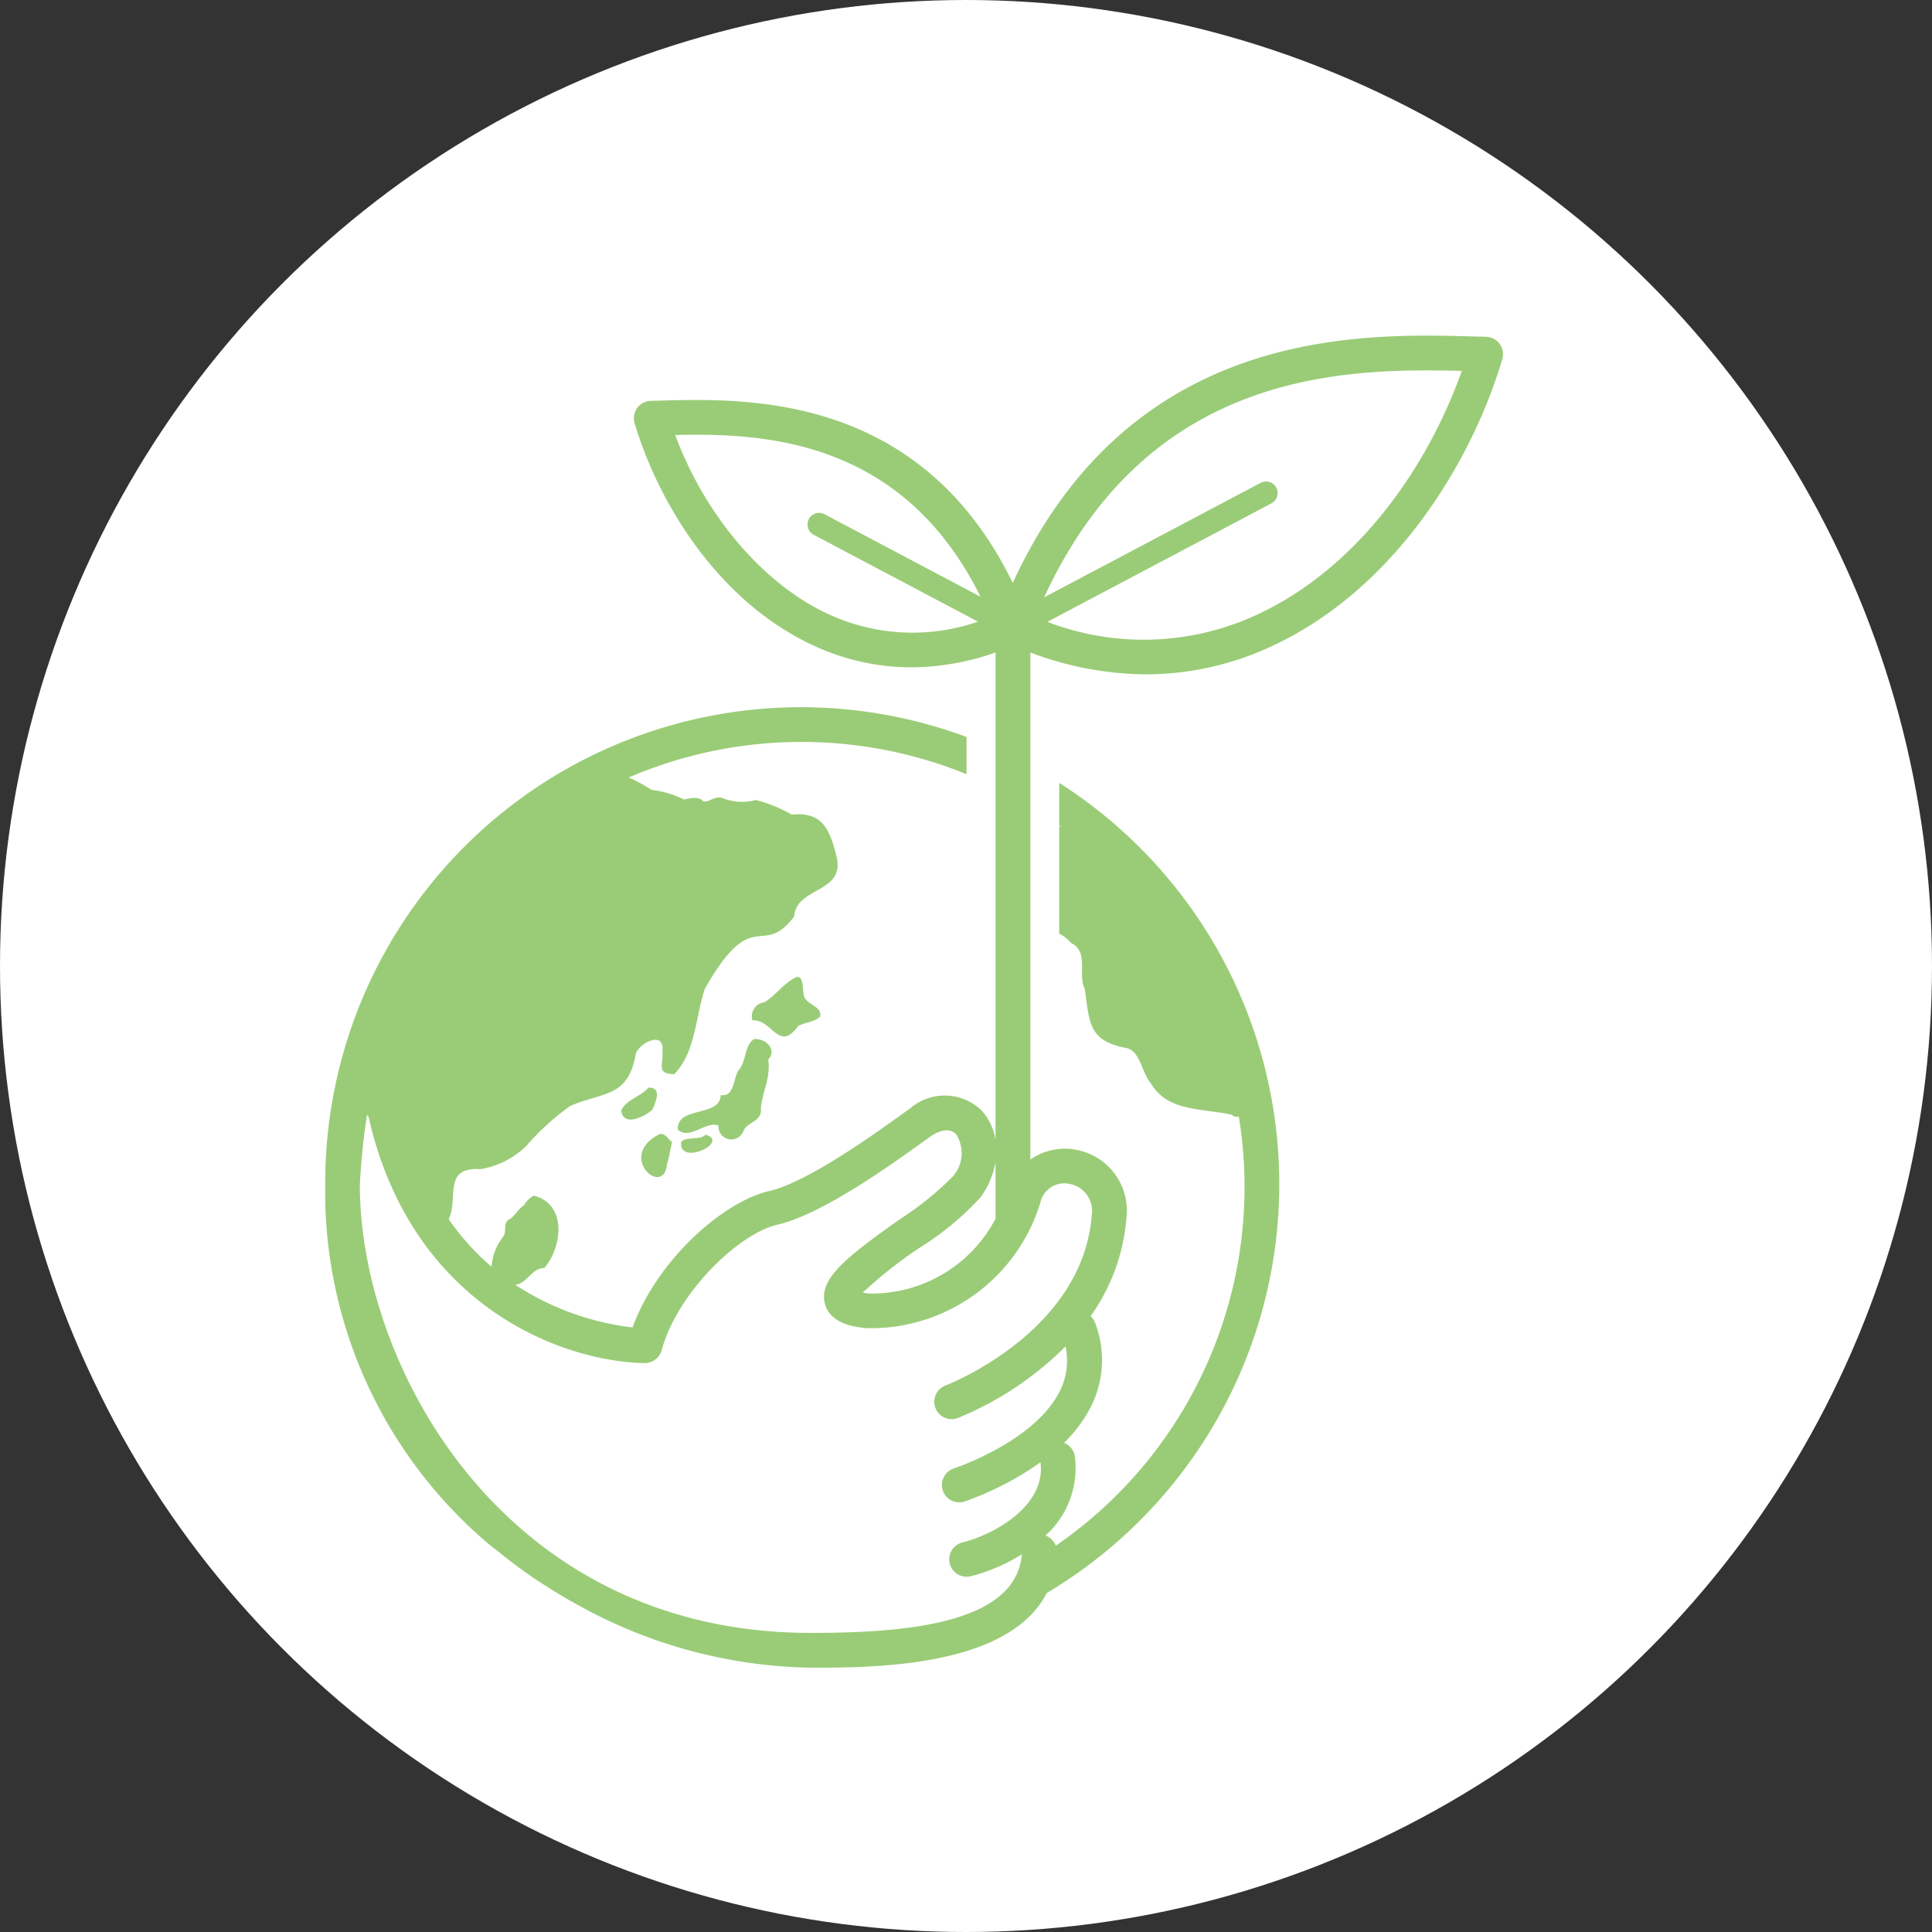 <svg xmlns="http://www.w3.org/2000/svg" width="112" height="112" viewBox="0 0 112 112">
  <rect x="0" y="0" width="112" height="112" fill="#333333" stroke="none"/>
  <g id="グループ_196" data-name="グループ 196" transform="translate(-532 -1426)">
    <circle id="楕円形_30" data-name="楕円形 30" cx="56" cy="56" r="56" transform="translate(532 1426)" fill="#fff"/>
    <g id="グループ_173" data-name="グループ 173" transform="translate(550.853 1445.458)">
      <path id="パス_42" data-name="パス 42" d="M489.264,212.791c.4-.23.93-.207,1.278-.558.1-.584-.69-.648-.917-1.114-.13-.341,0-1.207-.427-1.18-.791.351-1.195,1.059-1.9,1.474a.827.827,0,0,0-.688,1.049C487.77,212.371,488.126,214.349,489.264,212.791Z" transform="translate(-461.848 -172.766)" fill="#9acc77"/>
      <path id="パス_43" data-name="パス 43" d="M485.86,214.257c-.593.4-.419,1.29-.917,1.835-.288.444-.225,1.554-1.016,1.409-.027,1.3-2.553.622-2.489,2,.7.637,1.627-.518,2.359-.23a.747.747,0,0,0,1.441.327c.2-.542,1.121-.551,1.016-1.343.091-.957.585-1.782.427-2.818C487.19,214.932,486.616,214.217,485.86,214.257Z" transform="translate(-460.999 -173.479)" fill="#9acc77"/>
      <path id="パス_44" data-name="パス 44" d="M479.085,217.633c-.469.551-1.259.656-1.573,1.311.1,1,1.368.371,1.8-.033C479.544,218.432,479.876,217.583,479.085,217.633Z" transform="translate(-460.351 -174.036)" fill="#9acc77"/>
      <path id="パス_45" data-name="パス 45" d="M480.395,222.587c.142-.427.184-.836.295-1.278-.26-.167-.357-.508-.72-.459C477.409,222.135,480.225,224.592,480.395,222.587Z" transform="translate(-460.58 -174.567)" fill="#9acc77"/>
      <path id="パス_46" data-name="パス 46" d="M481.671,221.317c-.161,1.444,2.888,0,1.409-.426C482.8,221.241,481.948,220.973,481.671,221.317Z" transform="translate(-461.037 -174.575)" fill="#9acc77"/>
      <path id="パス_47" data-name="パス 47" d="M525.038,165.89a1,1,0,0,0-.792-.414l-.84-.022c-6.521-.174-19.765-.516-26.593,14.291-5.349-10.967-15.37-10.7-20.334-10.571l-.644.016a1.007,1.007,0,0,0-.943,1.294c1.353,4.554,4.8,10.337,10.414,12.911a13.42,13.42,0,0,0,5.638,1.242,14.831,14.831,0,0,0,4.871-.859v28.246a3.25,3.25,0,0,0-.847-1.731,3.069,3.069,0,0,0-4.1-.088l-.488.349c-1.494,1.075-5.461,3.931-7.655,4.435-2.758.634-6.555,4.066-7.952,7.917a15.8,15.8,0,0,1-6.8-2.473c.677-.06.948-.971,1.686-.973,1.062-1.246,1.316-3.716-.622-4.194a1.51,1.51,0,0,0-.557.557c-.354.21-.536.67-.917.852-.321.256-.048.732-.328,1.015a3.109,3.109,0,0,0-.633,1.7,14.409,14.409,0,0,1-2.489-2.76c.583-1.2-.369-3.045,1.844-2.9a4.955,4.955,0,0,0,2.654-1.343,14.462,14.462,0,0,1,2.556-2.327c2-.837,3.356-.481,3.8-3.047.23-.6,1.675-1.364,1.54-.1.048.871-.364,1.268.688,1.311,1.238-1.279,1.218-3.308,1.77-4.948,2.811-4.964,3.3-1.7,5.177-4.194.128-1.746,2.972-1.332,2.458-3.473-.37-1.481-.793-2.641-2.589-2.425a7.91,7.91,0,0,0-2.1-.852,3.06,3.06,0,0,1-1.966-.13c-.452-.115-.773.307-1.081.2-.26-.318-.789-.165-1.115-.1a5.6,5.6,0,0,0-1.867-.558,10.471,10.471,0,0,0-1.327-.723,25.406,25.406,0,0,1,19.579-.189v-2.156A27.578,27.578,0,0,0,456.956,214.6a26.743,26.743,0,0,0,9.442,20.833c.2.173.419.324.624.492l.033.026q.945.769,1.953,1.462c.152.1.308.2.462.3.616.4,1.243.789,1.888,1.148l.182.1a28.709,28.709,0,0,0,13.559,3.67c3.635,0,11.471-.009,13.684-4.328a27.583,27.583,0,0,0,.725-46.965v2.448c.059.043.123.079.181.123-.06-.031-.121-.059-.181-.089v6.263a2.14,2.14,0,0,1,.69.538c1.052.525.366,1.8.786,2.654.293,1.984.2,3.026,2.458,3.44.786.229.851,1.445,1.376,2.032.967,1.685,3.037,1.443,4.718,1.835.054.109.2.128.383.106a25.231,25.231,0,0,1-10.61,24.869,1.011,1.011,0,0,0-.6-.588,5.248,5.248,0,0,0,1.7-4.611.988.988,0,0,0-.628-.76,7.893,7.893,0,0,0,1.608-2.189,6.005,6.005,0,0,0,.2-4.766.975.975,0,0,0-.266-.387,11.362,11.362,0,0,0,2.088-5.772,3.579,3.579,0,0,0-2.893-3.87,3.454,3.454,0,0,0-2.684.565v-29.4a19.241,19.241,0,0,0,6.674,1.266,17.245,17.245,0,0,0,7.24-1.594c7.245-3.321,11.7-10.794,13.445-16.68A1,1,0,0,0,525.038,165.89Zm-39.769,11.062,9.529,5.038a11.6,11.6,0,0,1-8.652-.426c-3.784-1.736-7.179-5.735-8.9-10.394,4.957-.109,13.123.139,17.7,9.376l-9.044-4.782a.672.672,0,0,0-.629,1.188Zm9.653,38.441a4.9,4.9,0,0,0,.894-2.078V216.6a8.1,8.1,0,0,1-7.323,4.34c-.152-.016-.275-.033-.376-.052a25.746,25.746,0,0,1,3.294-2.6A17.119,17.119,0,0,0,494.922,215.394Zm3.49.281a1.426,1.426,0,0,1,1.706-1.087,1.588,1.588,0,0,1,1.28,1.751c-.488,6.855-8.4,9.9-8.483,9.935a1.007,1.007,0,0,0,.353,1.949,1.018,1.018,0,0,0,.352-.063,18.936,18.936,0,0,0,6.25-4.152,3.878,3.878,0,0,1-.3,2.528c-1.314,2.741-5.385,4.273-6.188,4.552a1.007,1.007,0,0,0,.331,1.958,1.026,1.026,0,0,0,.331-.056,18,18,0,0,0,4.375-2.263c.334,2.465-2.588,4.157-4.529,4.647a1.007,1.007,0,0,0,.493,1.953,10.161,10.161,0,0,0,2.959-1.273c-.334,4.03-6.7,4.561-12.246,4.561-17.825,0-26.13-15.525-26.132-25.957a38.861,38.861,0,0,1,.417-4.083c.03.042.062.083.089.124,2.471,10.94,11.174,14.184,16,14.276a1.03,1.03,0,0,0,.991-.745c.887-3.293,4.432-6.754,6.712-7.28,2.59-.594,6.648-3.515,8.38-4.762l.47-.337c.292-.207,1.023-.631,1.506-.144a2.031,2.031,0,0,1-.245,2.506,18.287,18.287,0,0,1-3.045,2.439c-3.015,2.144-4.7,3.427-4.314,4.888.321,1.207,1.861,1.357,2.393,1.408A10.277,10.277,0,0,0,498.413,215.674ZM510.9,181.62a15.572,15.572,0,0,1-12.079.382l13-6.875a.672.672,0,0,0-.628-1.188l-12.559,6.642c6.114-13.261,17.589-13.281,24.21-13.127C521,172.681,517.036,178.809,510.9,181.62Z" transform="translate(-456.956 -165.411)" fill="#9acc77"/>
    </g>
  </g>
</svg>
